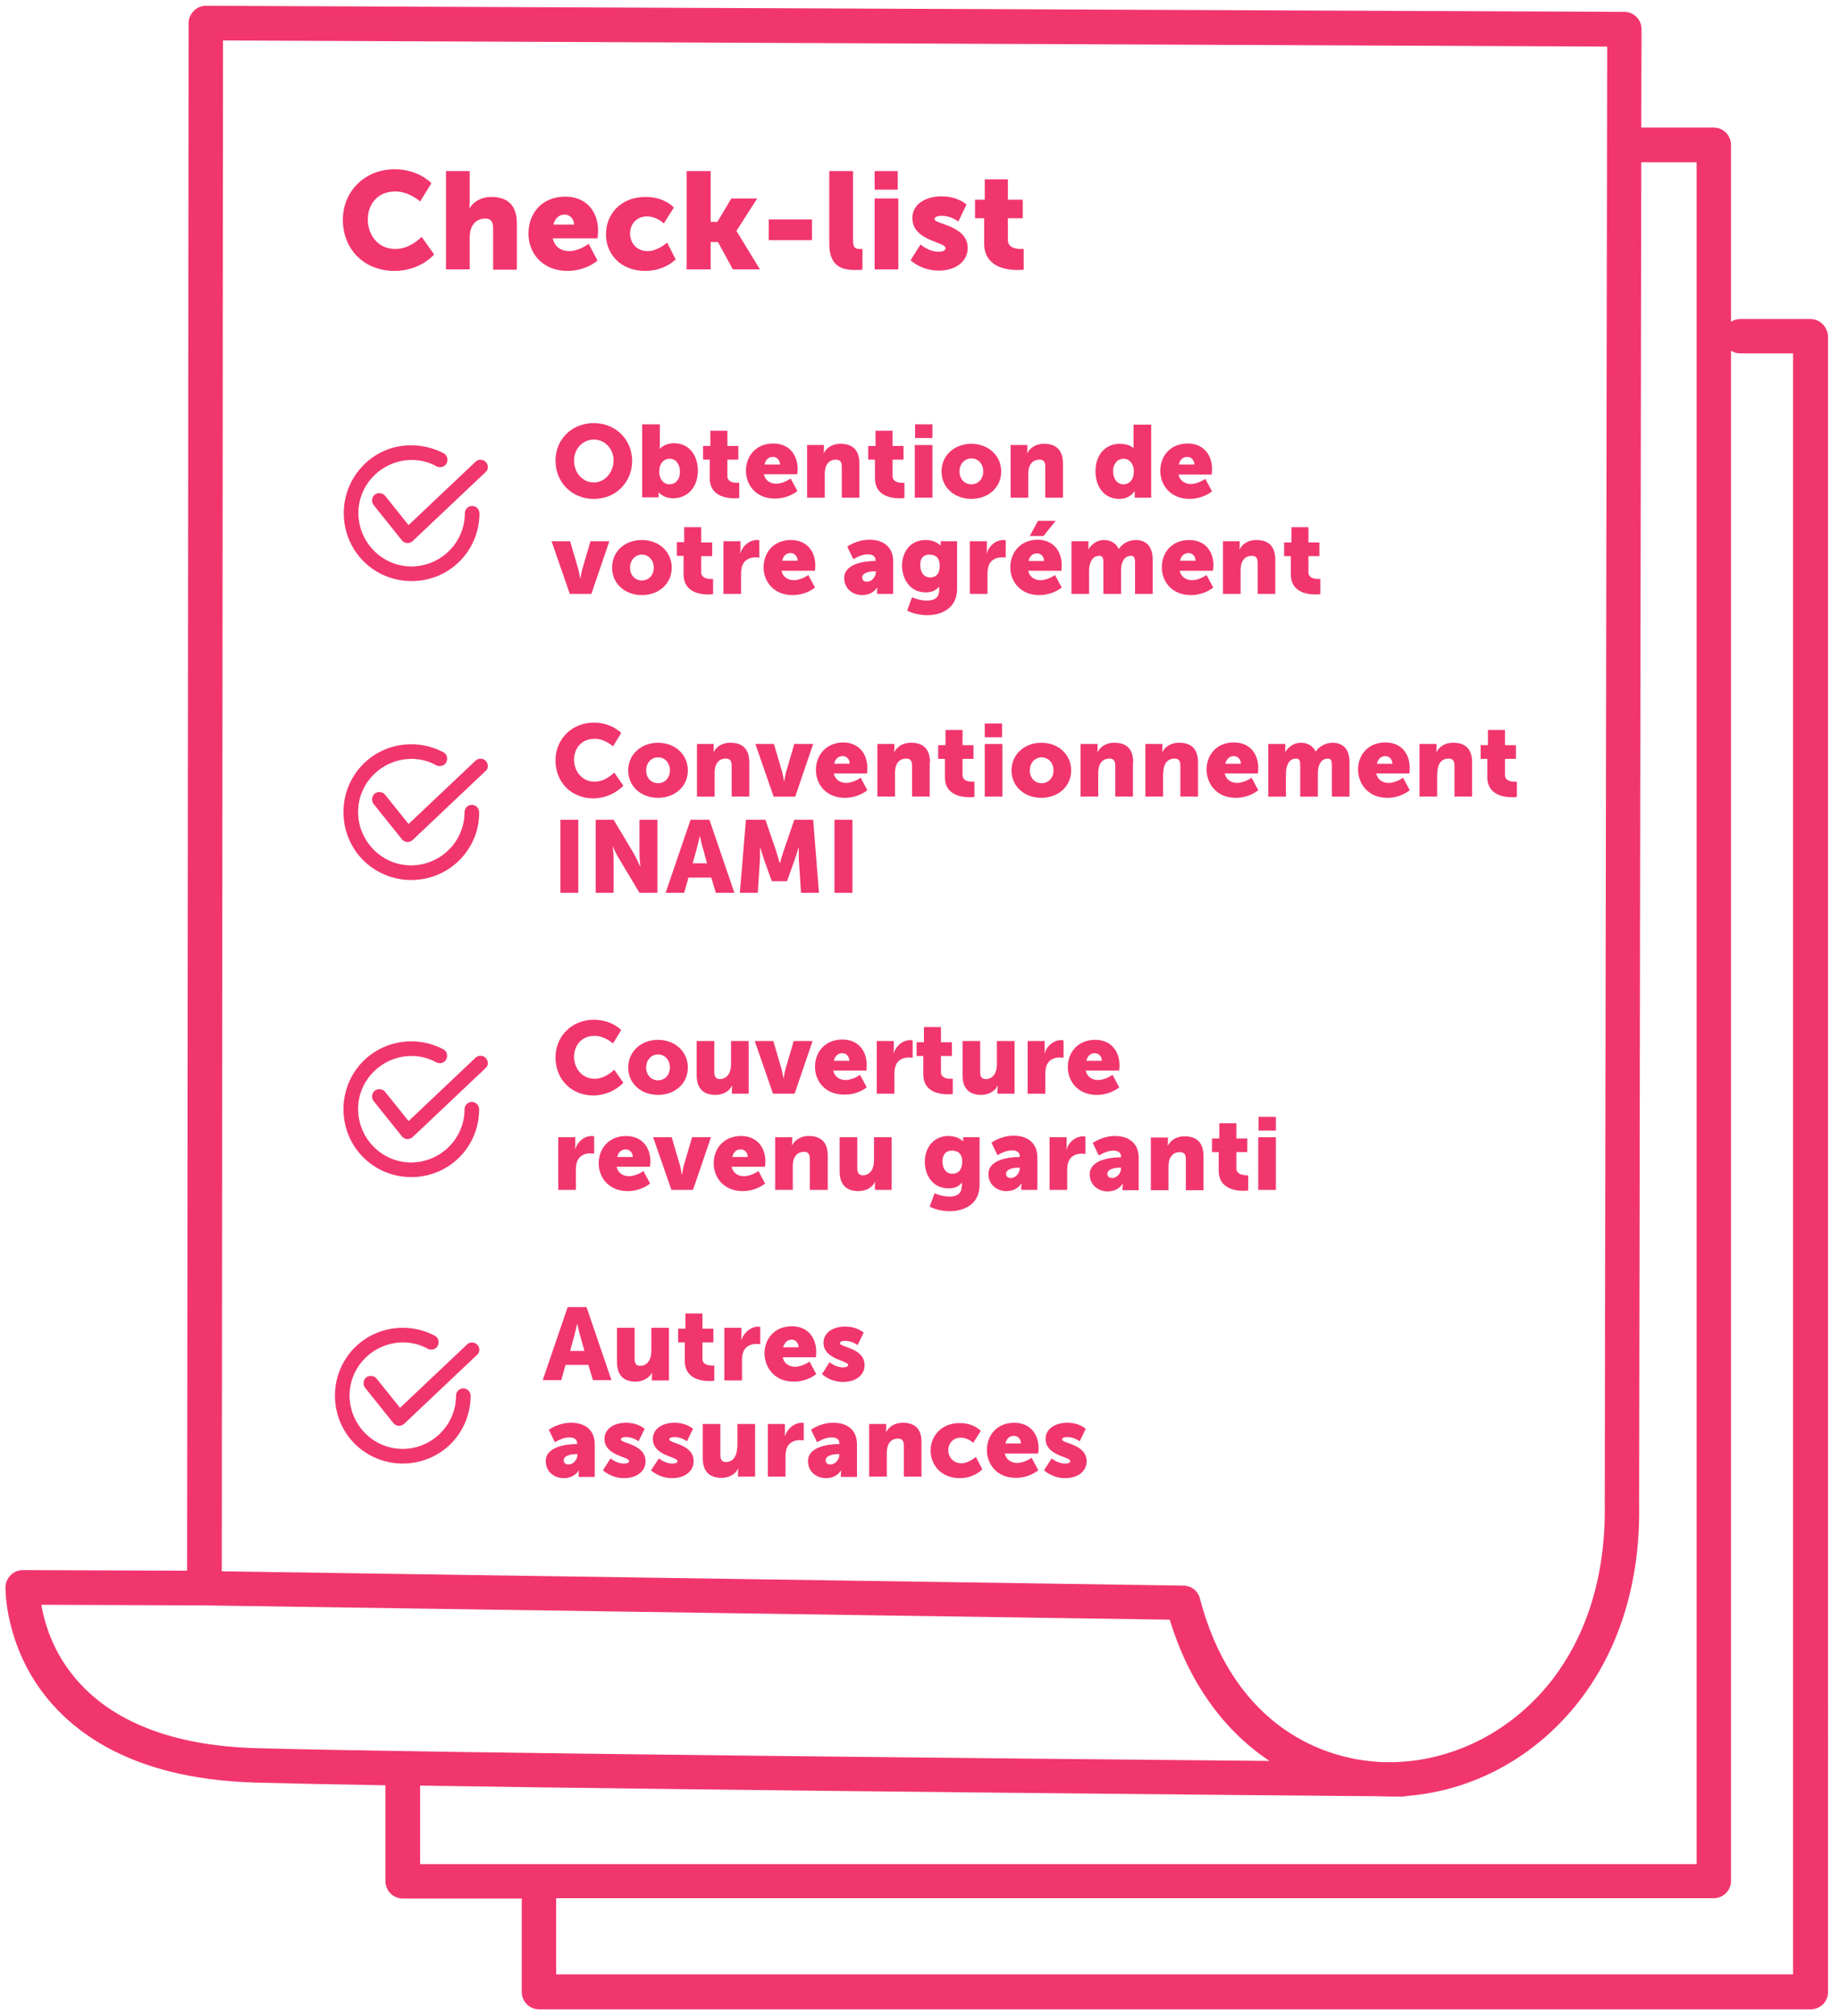 <?xml version="1.0" encoding="UTF-8"?> <!-- Generator: Adobe Illustrator 25.2.3, SVG Export Plug-In . SVG Version: 6.00 Build 0) --> <svg xmlns="http://www.w3.org/2000/svg" xmlns:xlink="http://www.w3.org/1999/xlink" version="1.1" x="0px" y="0px" viewBox="0 0 604.5 662.4" style="enable-background:new 0 0 604.5 662.4;" xml:space="preserve"> <style type="text/css"> .st0{display:none;} .st1{display:inline;fill:#EDB9BC;} .st2{fill:#F1366D;} </style> <g id="Calque_1" class="st0"> <image style="display:inline;overflow:visible;" width="1520" height="1522" transform="matrix(0.5 0 0 0.5 1.541 29.806)"> </image> </g> <g id="Calque_2" class="st0"> <rect x="1.5" y="2.1" class="st1" width="756.9" height="820.1"></rect> </g> <g id="Calque_3"> <g> <path class="st2" d="M195.2,139c-7.3,0-12.6,5.4-12.6,12.3c0,7.1,5.3,12.6,12.6,12.6s12.6-5.5,12.6-12.6 C207.7,144.4,202.4,139,195.2,139z M195.2,158.5c-3.6,0-6.5-3.1-6.5-7.2c0-3.9,2.9-6.9,6.5-6.9s6.5,3,6.5,6.9 C201.6,155.4,198.7,158.5,195.2,158.5z"></path> <path class="st2" d="M216.9,139.4h-5.8v24h5.4v-0.6c0-0.5,0-1,0-1h0.1c0,0,1.5,1.9,4.7,1.9c4.6,0,8.1-3.6,8.1-9 c0-5.4-3.1-9.1-7.8-9.1c-3.1,0-4.7,1.8-4.7,1.8h-0.1c0,0,0.1-0.6,0.1-1.5V139.4z M220.1,150.7c2,0,3.4,1.7,3.4,4.3 c0,2.7-1.6,4.1-3.4,4.1c-2.3,0-3.4-2.1-3.4-4.1C216.7,152,218.4,150.7,220.1,150.7z"></path> <path class="st2" d="M233.5,141.5v5h-2.4v4.5h2.2v6.1c0,5.8,5.3,6.6,8.1,6.6c0.9,0,1.6-0.1,1.6-0.1v-5c0,0-0.3,0-0.8,0 c-1.1,0-3.1-0.3-3.1-2.2V151h3.6v-4.5h-3.6v-5H233.5z"></path> <path class="st2" d="M262.2,154.1c0-4.8-2.9-8.4-8-8.4c-5.6,0-9,4-9,9c0,4.6,3.3,9.1,9.5,9.1c4.6,0,7.4-2.5,7.4-2.5l-2.2-4.1 c0,0-2.3,1.7-4.8,1.7c-1.8,0-3.6-1-4-3.1h10.9C262.1,156,262.2,154.7,262.2,154.1z M251.3,152.6c0.3-1.3,1.1-2.5,2.8-2.5 c1.4,0,2.3,1.2,2.3,2.5H251.3z"></path> <path class="st2" d="M270.9,146.2h-5.6v17.3h5.8v-7.7c0-0.8,0.1-1.6,0.3-2.3c0.5-1.5,1.6-2.5,3.4-2.5c1.3,0,1.9,0.7,1.9,2.3v10.2 h5.8v-11.2c0-4.9-2.7-6.5-6.2-6.5c-3.1,0-4.7,1.6-5.5,3h-0.1c0,0,0.1-0.5,0.1-1.1V146.2z"></path> <path class="st2" d="M287.6,157.1c0,5.8,5.3,6.6,8.1,6.6c0.9,0,1.6-0.1,1.6-0.1v-5c0,0-0.3,0-0.8,0c-1.1,0-3.1-0.3-3.1-2.2V151 h3.6v-4.5h-3.6v-5h-5.6v5h-2.4v4.5h2.2V157.1z"></path> <rect x="300.7" y="146.2" class="st2" width="5.8" height="17.3"></rect> <rect x="300.8" y="139.4" class="st2" width="5.7" height="4.5"></rect> <path class="st2" d="M309.5,154.9c0,5.4,4.4,9,9.8,9c5.4,0,9.8-3.6,9.8-9c0-5.4-4.4-9.1-9.8-9.1 C313.9,145.8,309.5,149.4,309.5,154.9z M319.3,150.6c2.1,0,3.9,1.6,3.9,4.3c0,2.6-1.8,4.2-3.9,4.2c-2.1,0-3.9-1.6-3.9-4.2 C315.4,152.3,317.2,150.6,319.3,150.6z"></path> <path class="st2" d="M337.8,146.2h-5.6v17.3h5.8v-7.7c0-0.8,0.1-1.6,0.3-2.3c0.5-1.5,1.6-2.5,3.4-2.5c1.3,0,1.9,0.7,1.9,2.3v10.2 h5.8v-11.2c0-4.9-2.7-6.5-6.2-6.5c-3.1,0-4.7,1.6-5.5,3h-0.1c0,0,0.1-0.5,0.1-1.1V146.2z"></path> <path class="st2" d="M367.9,163.9c3.6,0,5-2.5,5-2.5h0.1c0,0,0,0.4,0,1v1.1h5.4v-24h-5.8v6.9c0,0.4,0,0.8,0,0.8h-0.1 c0,0-1-1.4-4.5-1.4c-4.6,0-7.9,3.6-7.9,9C360.1,160.2,363.2,163.9,367.9,163.9z M369.3,150.7c2.3,0,3.4,2.1,3.4,4.1 c0,3-1.6,4.3-3.4,4.3c-2,0-3.4-1.7-3.4-4.3C365.9,152.2,367.5,150.7,369.3,150.7z"></path> <path class="st2" d="M391,163.9c4.6,0,7.4-2.5,7.4-2.5l-2.2-4.1c0,0-2.3,1.7-4.8,1.7c-1.8,0-3.6-1-4-3.1h10.9c0,0,0.1-1.2,0.1-1.8 c0-4.8-2.9-8.4-8-8.4c-5.6,0-9,4-9,9C381.4,159.4,384.8,163.9,391,163.9z M390.3,150.1c1.4,0,2.3,1.2,2.3,2.5h-5.1 C387.8,151.3,388.6,150.1,390.3,150.1z"></path> <path class="st2" d="M187.3,195.1h7.1l5.9-17.3h-6.2l-2.7,9.2c-0.3,1.1-0.6,3-0.6,3h-0.1c0,0-0.3-1.9-0.6-3l-2.7-9.2h-6.1 L187.3,195.1z"></path> <path class="st2" d="M201.2,186.5c0,5.4,4.4,9,9.8,9c5.4,0,9.8-3.6,9.8-9c0-5.4-4.4-9.1-9.8-9.1 C205.5,177.4,201.2,181,201.2,186.5z M214.9,186.5c0,2.6-1.8,4.2-3.9,4.2s-3.9-1.6-3.9-4.2c0-2.6,1.8-4.3,3.9-4.3 S214.9,183.9,214.9,186.5z"></path> <path class="st2" d="M224.9,173.1v5h-2.4v4.5h2.2v6.1c0,5.8,5.3,6.6,8.1,6.6c0.9,0,1.6-0.1,1.6-0.1v-5c0,0-0.3,0-0.8,0 c-1.1,0-3.1-0.3-3.1-2.2v-5.3h3.6v-4.5h-3.6v-5H224.9z"></path> <path class="st2" d="M243.4,177.8h-5.6v17.3h5.8v-6.6c0-0.9,0.1-1.7,0.3-2.4c0.8-2.6,3.1-3,4.5-3c0.7,0,1.2,0.1,1.2,0.1v-5.7 c0,0-0.3-0.1-0.7-0.1c-2.6,0-4.8,1.9-5.5,4.3h-0.1c0,0,0.1-0.5,0.1-1.1V177.8z"></path> <path class="st2" d="M268,185.8c0-4.8-2.9-8.4-8-8.4c-5.6,0-9,4-9,9c0,4.6,3.3,9.1,9.5,9.1c4.6,0,7.4-2.5,7.4-2.5l-2.2-4.1 c0,0-2.3,1.7-4.8,1.7c-1.8,0-3.6-1-4-3.1h10.9C267.9,187.6,268,186.3,268,185.8z M257.1,184.2c0.3-1.3,1.1-2.5,2.8-2.5 c1.4,0,2.3,1.2,2.3,2.5H257.1z"></path> <path class="st2" d="M287.6,184.3c-2.7,0-10.1,0.6-10.1,5.6c0,3.4,2.7,5.6,5.9,5.6c3.6,0,4.9-2.5,4.9-2.5h0.1c0,0-0.1,0.5-0.1,1.1 v1h5.3v-10.7c0-4.4-2.9-7.1-7.8-7.1c-4.3,0-7.3,2.3-7.3,2.3l2,4.1c0,0,2.5-1.6,4.7-1.6c1.4,0,2.6,0.5,2.6,1.9v0.3H287.6z M287.9,187.6v0.4c0,1.4-1.3,3.1-2.9,3.1c-1.1,0-1.6-0.6-1.6-1.4c0-1.4,2.1-2,4-2H287.9z"></path> <path class="st2" d="M304.3,194.6c2,0,3.3-0.6,4.3-1.8h0.1c0,0,0,0.4,0,0.6v0.6c0,2.6-1.9,3.3-4,3.3c-2.7,0-4.9-1.1-4.9-1.1 l-1.6,4.4c1.7,0.9,4.2,1.5,6.6,1.5c4.7,0,9.8-2.3,9.8-8.6v-15.7h-5.4v0.9c0,0.2,0,0.4,0,0.4H309c0,0-1.5-1.7-4.7-1.7 c-5.2,0-7.8,4.1-7.8,8.5C296.6,190.3,299.1,194.6,304.3,194.6z M305.5,182.2c1.7,0,3.4,0.7,3.4,3.7c0,3-1.6,3.8-3.1,3.8 c-2.3,0-3.3-1.9-3.3-4.1C302.4,183.7,303.4,182.2,305.5,182.2z"></path> <path class="st2" d="M324.4,177.8h-5.6v17.3h5.8v-6.6c0-0.9,0.1-1.7,0.3-2.4c0.8-2.6,3.1-3,4.5-3c0.7,0,1.2,0.1,1.2,0.1v-5.7 c0,0-0.3-0.1-0.7-0.1c-2.6,0-4.8,1.9-5.5,4.3h-0.1c0,0,0.1-0.5,0.1-1.1V177.8z"></path> <path class="st2" d="M332.1,186.4c0,4.6,3.3,9.1,9.5,9.1c4.6,0,7.4-2.5,7.4-2.5l-2.2-4.1c0,0-2.3,1.7-4.8,1.7c-1.8,0-3.6-1-4-3.1 h10.9c0,0,0.1-1.2,0.1-1.8c0-4.8-2.9-8.4-8-8.4C335.5,177.4,332.1,181.4,332.1,186.4z M340.9,181.8c1.4,0,2.3,1.2,2.3,2.5h-5.1 C338.4,183,339.2,181.8,340.9,181.8z"></path> <polygon class="st2" points="347,171.1 341.2,171.1 338.5,176.1 343,176.1 "></polygon> <path class="st2" d="M358,187.9c0-0.7,0-1.5,0.2-2.2c0.4-1.8,1.3-3.1,3.2-3.1c1.1,0,1.3,0.9,1.3,2.2v10.3h5.8v-7.2 c0-0.7,0-1.4,0.1-2c0.4-1.9,1.3-3.3,3.2-3.3c1.1,0,1.3,0.9,1.3,2.2v10.3h5.8v-11.2c0-4.8-2.5-6.5-5.6-6.5c-2.6,0-4.6,1.5-5.5,2.9 h-0.1c-0.9-1.9-2.7-2.9-4.8-2.9c-2.7,0-4.3,1.8-5.1,3h-0.1c0,0,0.1-0.5,0.1-1.1v-1.5h-5.6v17.3h5.8V187.9z"></path> <path class="st2" d="M398.9,185.8c0-4.8-2.9-8.4-8-8.4c-5.6,0-9,4-9,9c0,4.6,3.3,9.1,9.5,9.1c4.6,0,7.4-2.5,7.4-2.5l-2.2-4.1 c0,0-2.3,1.7-4.8,1.7c-1.8,0-3.6-1-4-3.1h10.9C398.7,187.6,398.9,186.3,398.9,185.8z M387.9,184.2c0.3-1.3,1.1-2.5,2.8-2.5 c1.4,0,2.3,1.2,2.3,2.5H387.9z"></path> <path class="st2" d="M407.8,187.4c0-0.8,0.1-1.6,0.3-2.3c0.5-1.5,1.6-2.5,3.4-2.5c1.3,0,1.9,0.7,1.9,2.3v10.2h5.8v-11.2 c0-4.9-2.7-6.5-6.2-6.5c-3.1,0-4.7,1.6-5.5,3h-0.1c0,0,0.1-0.5,0.1-1.1v-1.5H402v17.3h5.8V187.4z"></path> <path class="st2" d="M424.3,188.7c0,5.8,5.3,6.6,8.1,6.6c0.9,0,1.6-0.1,1.6-0.1v-5c0,0-0.3,0-0.8,0c-1.1,0-3.1-0.3-3.1-2.2v-5.3 h3.6v-4.5h-3.6v-5h-5.6v5h-2.4v4.5h2.2V188.7z"></path> <path class="st2" d="M129.7,89c8.5,0,13-5.4,13-5.4l-4.1-5.8c0,0-3.7,4-8.6,4c-6,0-9.1-4.9-9.1-9.7c0-4.7,2.9-9.2,9.1-9.2 c4.5,0,8.1,3.3,8.1,3.3l3.7-6c0,0-4.1-4.6-12.1-4.6c-9.7,0-17,7.2-17,16.6C112.7,81.8,119.6,89,129.7,89z"></path> <path class="st2" d="M161.5,64.7c-3.1,0-5.8,1.4-7.1,3.7h-0.1c0,0,0.1-0.8,0.1-2V56.2h-7.8v32.3h7.8V78.2c0-1.1,0.1-2.1,0.4-3 c0.7-2,2.3-3.4,4.7-3.4c1.7,0,2.6,0.9,2.6,3.1v13.7h7.8V73.4C169.9,66.8,166.2,64.7,161.5,64.7z"></path> <path class="st2" d="M196.4,85.6l-2.9-5.5c0,0-3.1,2.4-6.4,2.4c-2.5,0-4.8-1.3-5.4-4.2h14.7c0,0,0.2-1.7,0.2-2.4 c0-6.5-3.9-11.3-10.8-11.3c-7.5,0-12.1,5.3-12.1,12.2c0,6.2,4.5,12.2,12.8,12.2C192.7,89,196.4,85.6,196.4,85.6z M185.6,70.5 c1.9,0,3.1,1.6,3.1,3.3h-6.8C182.3,72.2,183.4,70.5,185.6,70.5z"></path> <path class="st2" d="M212.1,89c6.5,0,10-3.8,10-3.8l-2.8-5.5c0,0-3.1,2.8-6.4,2.8c-3.9,0-5.8-3-5.8-5.8c0-2.8,1.9-5.6,5.6-5.6 c3.2,0,5.5,2.3,5.5,2.3l3.3-5.2c0,0-2.9-3.5-9.3-3.5c-8.4,0-13,5.9-13,12.2C199.1,83.2,203.8,89,212.1,89z"></path> <polygon class="st2" points="233.6,79.5 236,79.5 240.9,88.5 249.8,88.5 242.1,75.9 242.1,75.8 248.9,65.2 240.4,65.2 235.8,72.9 233.6,72.9 233.6,56.2 225.7,56.2 225.7,88.5 233.6,88.5 "></polygon> <rect x="252.7" y="72.1" class="st2" width="14.2" height="6.8"></rect> <path class="st2" d="M281.1,88.7c1.3,0,2.4-0.1,2.4-0.1v-6.8c0,0-0.5,0-0.9,0c-1.8,0-2.2-0.8-2.2-3V56.2h-7.8v23.7 C272.5,87.7,277,88.7,281.1,88.7z"></path> <rect x="287.5" y="56.2" class="st2" width="7.6" height="6.1"></rect> <rect x="287.5" y="65.2" class="st2" width="7.8" height="23.3"></rect> <path class="st2" d="M308.5,82.7c-3.3,0-5.9-2.4-5.9-2.4l-3.3,5.2c0,0,3.5,3.4,9.3,3.4c6,0,9.5-3.4,9.5-7.4 c0-7.5-10.9-7.8-10.9-9.5c0-0.8,1.1-1.1,2.3-1.1c3.3,0,5.5,1.9,5.5,1.9l2.7-5.6c0,0-2.8-2.7-8.2-2.7c-5.4,0-9.6,2.7-9.6,7.1 c0,7.6,10.9,7.8,10.9,9.9C310.8,82.4,309.7,82.7,308.5,82.7z"></path> <path class="st2" d="M323.5,79.9c0,7.8,7.2,8.8,10.9,8.8c1.3,0,2.1-0.1,2.1-0.1v-6.8c0,0-0.4,0-1,0c-1.5,0-4.2-0.4-4.2-3v-7.1h4.9 v-6.1h-4.9v-6.7h-7.6v6.7h-3.2v6.1h3V79.9z"></path> <path class="st2" d="M119.5,152.8c-4.2,4.2-6.5,9.9-6.5,15.8c0,5.9,2.3,11.6,6.5,15.8c4.2,4.2,9.9,6.5,15.8,6.5 c5.9,0,11.6-2.3,15.8-6.5c4.2-4.2,6.5-9.9,6.5-15.8c0-1.3-1.1-2.4-2.4-2.4s-2.4,1.1-2.4,2.4c0,9.6-7.8,17.4-17.5,17.5 c-9.6,0-17.4-7.8-17.5-17.5c0-9.6,7.8-17.4,17.5-17.5c2.9,0,5.7,0.7,8.2,2.1c1.2,0.6,2.7,0.2,3.3-1c0.6-1.2,0.2-2.7-1-3.3 c-3.2-1.7-6.9-2.6-10.5-2.6C129.3,146.2,123.6,148.6,119.5,152.8z"></path> <path class="st2" d="M159.7,151.8c-0.9-1-2.5-1-3.4-0.1l-22,20.8l-7.7-9.6c-0.8-1-2.4-1.2-3.4-0.4c-1,0.8-1.2,2.4-0.4,3.4 l9.3,11.6c0.4,0.5,1.1,0.9,1.7,0.9c0.1,0,0.1,0,0.2,0c0.6,0,1.2-0.2,1.7-0.7l23.9-22.6c0,0,0,0,0,0 C160.6,154.3,160.6,152.7,159.7,151.8C159.7,151.8,159.7,151.8,159.7,151.8z"></path> <path class="st2" d="M204.9,258.1l-3-4.3c0,0-2.8,3-6.4,3c-4.4,0-6.8-3.7-6.8-7.2c0-3.5,2.2-6.9,6.8-6.9c3.3,0,6,2.5,6,2.5 l2.7-4.4c0,0-3.1-3.4-9-3.4c-7.2,0-12.6,5.4-12.6,12.4c0,7.1,5.1,12.5,12.6,12.5C201.5,262.1,204.9,258.1,204.9,258.1z"></path> <path class="st2" d="M226.1,253.1c0-5.4-4.4-9.1-9.8-9.1c-5.4,0-9.8,3.7-9.8,9.1c0,5.4,4.4,9,9.8,9 C221.7,262.1,226.1,258.5,226.1,253.1z M212.4,253.1c0-2.6,1.8-4.3,3.9-4.3s3.9,1.6,3.9,4.3c0,2.6-1.8,4.2-3.9,4.2 S212.4,255.7,212.4,253.1z"></path> <path class="st2" d="M234.7,244.4h-5.6v17.3h5.8V254c0-0.8,0.1-1.6,0.3-2.3c0.5-1.5,1.6-2.5,3.4-2.5c1.3,0,1.9,0.7,1.9,2.3v10.2 h5.8v-11.2c0-4.9-2.7-6.5-6.2-6.5c-3.1,0-4.7,1.6-5.5,3h-0.1c0,0,0.1-0.5,0.1-1.1V244.4z"></path> <path class="st2" d="M261.4,261.7l5.9-17.3h-6.2l-2.7,9.2c-0.3,1.1-0.6,3-0.6,3h-0.1c0,0-0.3-1.9-0.6-3l-2.7-9.2h-6.1l6,17.3 H261.4z"></path> <path class="st2" d="M268.2,253c0,4.6,3.3,9.1,9.5,9.1c4.6,0,7.4-2.5,7.4-2.5l-2.2-4.1c0,0-2.3,1.7-4.8,1.7c-1.8,0-3.6-1-4-3.1 h10.9c0,0,0.1-1.2,0.1-1.8c0-4.8-2.9-8.4-8-8.4C271.6,244,268.2,248,268.2,253z M279.3,250.9h-5.1c0.3-1.3,1.1-2.5,2.8-2.5 C278.4,248.4,279.3,249.5,279.3,250.9z"></path> <path class="st2" d="M305.7,250.5c0-4.9-2.7-6.5-6.2-6.5c-3.1,0-4.7,1.6-5.5,3h-0.1c0,0,0.1-0.5,0.1-1.1v-1.5h-5.6v17.3h5.8V254 c0-0.8,0.1-1.6,0.3-2.3c0.5-1.5,1.6-2.5,3.4-2.5c1.3,0,1.9,0.7,1.9,2.3v10.2h5.8V250.5z"></path> <path class="st2" d="M318.7,261.9c0.9,0,1.6-0.1,1.6-0.1v-5c0,0-0.3,0-0.8,0c-1.1,0-3.1-0.3-3.1-2.2v-5.3h3.6v-4.5h-3.6v-5h-5.6v5 h-2.4v4.5h2.2v6.1C310.6,261.1,315.9,261.9,318.7,261.9z"></path> <rect x="323.7" y="244.4" class="st2" width="5.8" height="17.3"></rect> <rect x="323.7" y="237.7" class="st2" width="5.7" height="4.5"></rect> <path class="st2" d="M332.5,253.1c0,5.4,4.4,9,9.8,9s9.8-3.6,9.8-9c0-5.4-4.4-9.1-9.8-9.1C336.9,244,332.5,247.7,332.5,253.1z M346.3,253.1c0,2.6-1.8,4.2-3.9,4.2c-2.1,0-3.9-1.6-3.9-4.2c0-2.6,1.8-4.3,3.9-4.3C344.5,248.8,346.3,250.5,346.3,253.1z"></path> <path class="st2" d="M372.5,250.5c0-4.9-2.7-6.5-6.2-6.5c-3.1,0-4.7,1.6-5.5,3h-0.1c0,0,0.1-0.5,0.1-1.1v-1.5h-5.6v17.3h5.8V254 c0-0.8,0.1-1.6,0.3-2.3c0.5-1.5,1.6-2.5,3.4-2.5c1.3,0,1.9,0.7,1.9,2.3v10.2h5.8V250.5z"></path> <path class="st2" d="M382.4,254c0-0.8,0.1-1.6,0.3-2.3c0.5-1.5,1.6-2.5,3.4-2.5c1.3,0,1.9,0.7,1.9,2.3v10.2h5.8v-11.2 c0-4.9-2.7-6.5-6.2-6.5c-3.1,0-4.7,1.6-5.5,3h-0.1c0,0,0.1-0.5,0.1-1.1v-1.5h-5.6v17.3h5.8V254z"></path> <path class="st2" d="M406.2,262.1c4.6,0,7.4-2.5,7.4-2.5l-2.2-4.1c0,0-2.3,1.7-4.8,1.7c-1.8,0-3.6-1-4-3.1h10.9 c0,0,0.1-1.2,0.1-1.8c0-4.8-2.9-8.4-8-8.4c-5.6,0-9,4-9,9C396.7,257.6,400,262.1,406.2,262.1z M405.6,248.4c1.4,0,2.3,1.2,2.3,2.5 h-5.1C403.1,249.6,403.9,248.4,405.6,248.4z"></path> <path class="st2" d="M432.5,246.9L432.5,246.9c-1-1.9-2.7-2.9-4.9-2.9c-2.7,0-4.3,1.8-5.1,3h-0.1c0,0,0.1-0.5,0.1-1.1v-1.5h-5.6 v17.3h5.8v-7.2c0-0.7,0-1.5,0.2-2.2c0.4-1.8,1.3-3.1,3.2-3.1c1.1,0,1.3,0.9,1.3,2.2v10.3h5.8v-7.2c0-0.7,0-1.4,0.1-2 c0.4-1.9,1.3-3.3,3.2-3.3c1.1,0,1.3,0.9,1.3,2.2v10.3h5.8v-11.2c0-4.8-2.5-6.5-5.6-6.5C435.5,244,433.4,245.5,432.5,246.9z"></path> <path class="st2" d="M456,262.1c4.6,0,7.4-2.5,7.4-2.5l-2.2-4.1c0,0-2.3,1.7-4.8,1.7c-1.8,0-3.6-1-4-3.1h10.9c0,0,0.1-1.2,0.1-1.8 c0-4.8-2.9-8.4-8-8.4c-5.6,0-9,4-9,9C446.5,257.6,449.8,262.1,456,262.1z M455.4,248.4c1.4,0,2.3,1.2,2.3,2.5h-5.1 C452.9,249.6,453.7,248.4,455.4,248.4z"></path> <path class="st2" d="M472.5,254c0-0.8,0.1-1.6,0.3-2.3c0.5-1.5,1.6-2.5,3.4-2.5c1.3,0,1.9,0.7,1.9,2.3v10.2h5.8v-11.2 c0-4.9-2.7-6.5-6.2-6.5c-3.1,0-4.7,1.6-5.5,3h-0.1c0,0,0.1-0.5,0.1-1.1v-1.5h-5.6v17.3h5.8V254z"></path> <path class="st2" d="M488.9,255.3c0,5.8,5.3,6.6,8.1,6.6c0.9,0,1.6-0.1,1.6-0.1v-5c0,0-0.3,0-0.8,0c-1.1,0-3.1-0.3-3.1-2.2v-5.3 h3.6v-4.5h-3.6v-5h-5.6v5h-2.4v4.5h2.2V255.3z"></path> <rect x="184.2" y="269.3" class="st2" width="5.9" height="24"></rect> <path class="st2" d="M203.5,282.1l6.7,11.2h5.9v-24h-5.9v11.2c0,1.5,0.3,4.1,0.3,4.1h-0.1c0,0-1.1-2.5-2-4.1l-6.7-11.2h-5.9v24 h5.9v-11.2c0-1.5-0.3-4.1-0.3-4.1h0.1C201.4,278,202.5,280.6,203.5,282.1z"></path> <path class="st2" d="M226.3,288.3h7.5l1.5,5h6.1l-8.2-24h-6.2l-8.2,24h6.1L226.3,288.3z M229,278.9c0.4-1.5,1-4.1,1-4.1h0.1 c0,0,0.5,2.6,1,4.1l1.3,4.7h-4.7L229,278.9z"></path> <path class="st2" d="M261.1,269.3l-3.5,10.2c-0.5,1.5-1.2,4-1.2,4h-0.1c0,0-0.7-2.4-1.2-4l-3.5-10.2h-6.4l-2,24h5.9l0.7-10.8 c0.1-1.8,0-4,0-4h0.1c0,0,0.8,2.5,1.3,4l2.5,7h5l2.5-7c0.5-1.5,1.3-4,1.3-4h0.1c0,0-0.1,2.2,0,4l0.7,10.8h5.9l-1.9-24H261.1z"></path> <rect x="274.3" y="269.3" class="st2" width="5.9" height="24"></rect> <path class="st2" d="M157.5,266.8c0-1.3-1.1-2.4-2.4-2.4s-2.4,1.1-2.4,2.4c0,9.6-7.8,17.4-17.5,17.5c-9.6,0-17.4-7.8-17.5-17.5 c0-9.6,7.8-17.4,17.5-17.5c2.9,0,5.7,0.7,8.2,2.1c1.2,0.6,2.7,0.2,3.3-1c0.6-1.2,0.2-2.7-1-3.3c-3.2-1.7-6.9-2.6-10.5-2.6 c-5.9,0-11.6,2.3-15.8,6.5c-4.2,4.2-6.5,9.9-6.5,15.8c0,5.9,2.3,11.6,6.5,15.8c4.2,4.2,9.9,6.5,15.8,6.5c5.9,0,11.6-2.3,15.8-6.5 C155.2,278.4,157.6,272.7,157.5,266.8z"></path> <path class="st2" d="M159.7,250c-0.9-1-2.5-1-3.4-0.1l-22,20.8l-7.7-9.6c-0.8-1-2.4-1.2-3.4-0.4c-1,0.8-1.2,2.4-0.4,3.4l9.3,11.6 c0.4,0.5,1.1,0.9,1.7,0.9c0.1,0,0.1,0,0.2,0c0.6,0,1.2-0.2,1.7-0.7l23.9-22.6c0,0,0,0,0,0C160.6,252.5,160.6,251,159.7,250 C159.7,250,159.7,250,159.7,250z"></path> <path class="st2" d="M204.9,355.7l-3-4.3c0,0-2.8,3-6.4,3c-4.4,0-6.8-3.7-6.8-7.2c0-3.5,2.2-6.9,6.8-6.9c3.3,0,6,2.5,6,2.5 l2.7-4.4c0,0-3.1-3.4-9-3.4c-7.2,0-12.6,5.4-12.6,12.4c0,7.1,5.1,12.5,12.6,12.5C201.5,359.7,204.9,355.7,204.9,355.7z"></path> <path class="st2" d="M226.1,350.7c0-5.4-4.4-9.1-9.8-9.1c-5.4,0-9.8,3.7-9.8,9.1c0,5.4,4.4,9,9.8,9 C221.7,359.7,226.1,356.1,226.1,350.7z M212.4,350.7c0-2.6,1.8-4.3,3.9-4.3s3.9,1.6,3.9,4.3c0,2.6-1.8,4.2-3.9,4.2 S212.4,353.3,212.4,350.7z"></path> <path class="st2" d="M240.5,359.3h5.6V342h-5.8v7.7c0,2.6-1.2,4.8-3.7,4.8c-1.2,0-1.8-0.7-1.8-2.3V342h-5.8v11.2 c0,4.9,2.7,6.5,6.2,6.5c2.3,0,4.5-1.1,5.4-3h0.1c0,0-0.1,0.5-0.1,1.1V359.3z"></path> <path class="st2" d="M261.2,359.3l5.9-17.3h-6.2l-2.7,9.2c-0.3,1.1-0.6,3-0.6,3h-0.1c0,0-0.3-1.9-0.6-3l-2.7-9.2h-6.1l6,17.3 H261.2z"></path> <path class="st2" d="M284.9,357.2l-2.2-4.1c0,0-2.3,1.7-4.8,1.7c-1.8,0-3.6-1-4-3.1h10.9c0,0,0.1-1.2,0.1-1.8c0-4.8-2.9-8.4-8-8.4 c-5.6,0-9,4-9,9c0,4.6,3.3,9.1,9.5,9.1C282.1,359.7,284.9,357.2,284.9,357.2z M276.9,346c1.4,0,2.3,1.2,2.3,2.5h-5.1 C274.4,347.2,275.2,346,276.9,346z"></path> <path class="st2" d="M294,352.8c0-0.9,0.1-1.7,0.3-2.4c0.8-2.6,3.1-3,4.5-3c0.7,0,1.2,0.1,1.2,0.1v-5.7c0,0-0.3-0.1-0.7-0.1 c-2.6,0-4.8,1.9-5.5,4.3h-0.1c0,0,0.1-0.5,0.1-1.1V342h-5.6v17.3h5.8V352.8z"></path> <path class="st2" d="M311.6,359.5c0.9,0,1.6-0.1,1.6-0.1v-5c0,0-0.3,0-0.8,0c-1.1,0-3.1-0.3-3.1-2.2v-5.3h3.6v-4.5h-3.6v-5h-5.6v5 h-2.4v4.5h2.2v6.1C303.5,358.8,308.9,359.5,311.6,359.5z"></path> <path class="st2" d="M322.5,359.7c2.3,0,4.5-1.1,5.4-3h0.1c0,0-0.1,0.5-0.1,1.1v1.5h5.6V342h-5.8v7.7c0,2.6-1.2,4.8-3.7,4.8 c-1.2,0-1.8-0.7-1.8-2.3V342h-5.8v11.2C316.4,358.1,319.1,359.7,322.5,359.7z"></path> <path class="st2" d="M343.6,352.8c0-0.9,0.1-1.7,0.3-2.4c0.8-2.6,3.1-3,4.5-3c0.7,0,1.2,0.1,1.2,0.1v-5.7c0,0-0.3-0.1-0.7-0.1 c-2.6,0-4.8,1.9-5.5,4.3h-0.1c0,0,0.1-0.5,0.1-1.1V342h-5.6v17.3h5.8V352.8z"></path> <path class="st2" d="M368,350c0-4.8-2.9-8.4-8-8.4c-5.6,0-9,4-9,9c0,4.6,3.3,9.1,9.5,9.1c4.6,0,7.4-2.5,7.4-2.5l-2.2-4.1 c0,0-2.3,1.7-4.8,1.7c-1.8,0-3.6-1-4-3.1h10.9C367.9,351.8,368,350.6,368,350z M357.1,348.5c0.3-1.3,1.1-2.5,2.8-2.5 c1.4,0,2.3,1.2,2.3,2.5H357.1z"></path> <path class="st2" d="M189.1,373.6h-5.6v17.3h5.8v-6.6c0-0.9,0.1-1.7,0.3-2.4c0.8-2.6,3.1-3,4.5-3c0.7,0,1.2,0.1,1.2,0.1v-5.7 c0,0-0.3-0.1-0.7-0.1c-2.6,0-4.8,1.9-5.5,4.3h-0.1c0,0,0.1-0.5,0.1-1.1V373.6z"></path> <path class="st2" d="M213.8,381.6c0-4.8-2.9-8.4-8-8.4c-5.6,0-9,4-9,9c0,4.6,3.3,9.1,9.5,9.1c4.6,0,7.4-2.5,7.4-2.5l-2.2-4.1 c0,0-2.3,1.7-4.8,1.7c-1.8,0-3.6-1-4-3.1h10.9C213.6,383.4,213.8,382.2,213.8,381.6z M202.9,380.1c0.3-1.3,1.1-2.5,2.8-2.5 c1.4,0,2.3,1.2,2.3,2.5H202.9z"></path> <path class="st2" d="M227.8,390.9l5.9-17.3h-6.2l-2.7,9.2c-0.3,1.1-0.6,3-0.6,3h-0.1c0,0-0.3-1.9-0.6-3l-2.7-9.2h-6.1l6,17.3 H227.8z"></path> <path class="st2" d="M251.6,381.6c0-4.8-2.9-8.4-8-8.4c-5.6,0-9,4-9,9c0,4.6,3.3,9.1,9.5,9.1c4.6,0,7.4-2.5,7.4-2.5l-2.2-4.1 c0,0-2.3,1.7-4.8,1.7c-1.8,0-3.6-1-4-3.1h10.9C251.5,383.4,251.6,382.2,251.6,381.6z M240.7,380.1c0.3-1.3,1.1-2.5,2.8-2.5 c1.4,0,2.3,1.2,2.3,2.5H240.7z"></path> <path class="st2" d="M272.1,390.9v-11.2c0-4.9-2.7-6.5-6.2-6.5c-3.1,0-4.7,1.6-5.5,3h-0.1c0,0,0.1-0.5,0.1-1.1v-1.5h-5.6v17.3h5.8 v-7.7c0-0.8,0.1-1.6,0.3-2.3c0.5-1.5,1.6-2.5,3.4-2.5c1.3,0,1.9,0.7,1.9,2.3v10.2H272.1z"></path> <path class="st2" d="M287.5,390.9h5.6v-17.3h-5.8v7.7c0,2.6-1.2,4.8-3.7,4.8c-1.2,0-1.8-0.7-1.8-2.3v-10.2h-5.8v11.2 c0,4.9,2.7,6.5,6.2,6.5c2.3,0,4.5-1.1,5.4-3h0.1c0,0-0.1,0.5-0.1,1.1V390.9z"></path> <path class="st2" d="M316.1,389.8c0,2.6-1.9,3.3-4,3.3c-2.7,0-4.9-1.1-4.9-1.1l-1.6,4.4c1.7,0.9,4.2,1.5,6.6,1.5 c4.7,0,9.8-2.3,9.8-8.6v-15.7h-5.4v0.9c0,0.2,0,0.4,0,0.4h-0.1c0,0-1.5-1.7-4.7-1.7c-5.2,0-7.8,4.1-7.8,8.5c0,4.4,2.6,8.7,7.8,8.7 c2,0,3.3-0.6,4.3-1.8h0.1c0,0,0,0.4,0,0.6V389.8z M313.1,385.6c-2.3,0-3.3-1.9-3.3-4.1c0-2,1-3.5,3.1-3.5c1.7,0,3.4,0.7,3.4,3.7 C316.2,384.8,314.6,385.6,313.1,385.6z"></path> <path class="st2" d="M335.7,390.9h5.3v-10.7c0-4.4-2.9-7.1-7.8-7.1c-4.3,0-7.3,2.3-7.3,2.3l2,4.1c0,0,2.5-1.6,4.7-1.6 c1.4,0,2.6,0.5,2.6,1.9v0.3h-0.2c-2.7,0-10.1,0.6-10.1,5.6c0,3.4,2.7,5.6,5.9,5.6c3.6,0,4.9-2.5,4.9-2.5h0.1c0,0-0.1,0.5-0.1,1.1 V390.9z M335.2,383.9c0,1.4-1.3,3.1-2.9,3.1c-1.1,0-1.6-0.6-1.6-1.4c0-1.4,2.1-2,4-2h0.5V383.9z"></path> <path class="st2" d="M350.8,384.4c0-0.9,0.1-1.7,0.3-2.4c0.8-2.6,3.1-3,4.5-3c0.7,0,1.2,0.1,1.2,0.1v-5.7c0,0-0.3-0.1-0.7-0.1 c-2.6,0-4.8,1.9-5.5,4.3h-0.1c0,0,0.1-0.5,0.1-1.1v-2.9H345v17.3h5.8V384.4z"></path> <path class="st2" d="M366.5,373.2c-4.3,0-7.3,2.3-7.3,2.3l2,4.1c0,0,2.5-1.6,4.7-1.6c1.4,0,2.6,0.5,2.6,1.9v0.3h-0.2 c-2.7,0-10.1,0.6-10.1,5.6c0,3.4,2.7,5.6,5.9,5.6c3.6,0,4.9-2.5,4.9-2.5h0.1c0,0-0.1,0.5-0.1,1.1v1h5.3v-10.7 C374.3,375.9,371.4,373.2,366.5,373.2z M368.5,383.9c0,1.4-1.3,3.1-2.9,3.1c-1.1,0-1.6-0.6-1.6-1.4c0-1.4,2.1-2,4-2h0.5V383.9z"></path> <path class="st2" d="M389.8,380.8v10.2h5.8v-11.2c0-4.9-2.7-6.5-6.2-6.5c-3.1,0-4.7,1.6-5.5,3h-0.1c0,0,0.1-0.5,0.1-1.1v-1.5h-5.6 v17.3h5.8v-7.7c0-0.8,0.1-1.6,0.3-2.3c0.5-1.5,1.6-2.5,3.4-2.5C389.2,378.5,389.8,379.2,389.8,380.8z"></path> <path class="st2" d="M406.4,383.8v-5.3h3.6v-4.5h-3.6v-5h-5.6v5h-2.4v4.5h2.2v6.1c0,5.8,5.3,6.6,8.1,6.6c0.9,0,1.6-0.1,1.6-0.1v-5 c0,0-0.3,0-0.8,0C408.4,386,406.4,385.7,406.4,383.8z"></path> <rect x="413.6" y="373.6" class="st2" width="5.8" height="17.3"></rect> <rect x="413.7" y="366.9" class="st2" width="5.7" height="4.5"></rect> <path class="st2" d="M135.2,342.1c-5.9,0-11.6,2.3-15.8,6.5c-4.2,4.2-6.5,9.9-6.5,15.8c0,5.9,2.3,11.6,6.5,15.8 c4.2,4.2,9.9,6.5,15.8,6.5c5.9,0,11.6-2.3,15.8-6.5c4.2-4.2,6.5-9.9,6.5-15.8c0-1.3-1.1-2.4-2.4-2.4s-2.4,1.1-2.4,2.4 c0,9.6-7.8,17.4-17.5,17.5c-9.6,0-17.4-7.8-17.5-17.5c0-9.6,7.8-17.4,17.5-17.5c2.9,0,5.7,0.7,8.2,2.1c1.2,0.6,2.7,0.2,3.3-1 c0.6-1.2,0.2-2.7-1-3.3C142.5,343,138.9,342.1,135.2,342.1z"></path> <path class="st2" d="M159.7,347.6c-0.9-1-2.5-1-3.4-0.1l-22,20.8l-7.7-9.6c-0.8-1-2.4-1.2-3.4-0.4c-1,0.8-1.2,2.4-0.4,3.4 l9.3,11.6c0.4,0.5,1.1,0.9,1.7,0.9c0.1,0,0.1,0,0.2,0c0.6,0,1.2-0.2,1.7-0.7l23.9-22.6c0,0,0,0,0,0 C160.6,350.1,160.6,348.6,159.7,347.6C159.7,347.6,159.7,347.6,159.7,347.6z"></path> <path class="st2" d="M185.9,448.4h7.5l1.5,5h6.1l-8.2-24h-6.2l-8.2,24h6.1L185.9,448.4z M188.7,439.1c0.4-1.5,1-4.1,1-4.1h0.1 c0,0,0.5,2.6,1,4.1l1.3,4.7h-4.7L188.7,439.1z"></path> <path class="st2" d="M214.4,450.9c0,0-0.1,0.5-0.1,1.1v1.5h5.6v-17.3h-5.8v7.7c0,2.6-1.2,4.8-3.7,4.8c-1.2,0-1.8-0.7-1.8-2.3 v-10.2h-5.8v11.2c0,4.9,2.7,6.5,6.2,6.5C211.2,453.9,213.4,452.7,214.4,450.9L214.4,450.9z"></path> <path class="st2" d="M233.2,453.7c0.9,0,1.6-0.1,1.6-0.1v-5c0,0-0.3,0-0.8,0c-1.1,0-3.1-0.3-3.1-2.2V441h3.6v-4.5h-3.6v-5h-5.6v5 h-2.4v4.5h2.2v6.1C225.1,452.9,230.4,453.7,233.2,453.7z"></path> <path class="st2" d="M243.7,440.2L243.7,440.2c-0.1,0,0-0.5,0-1.1v-2.9h-5.6v17.3h5.8v-6.6c0-0.9,0.1-1.7,0.3-2.4 c0.8-2.6,3.1-3,4.5-3c0.7,0,1.2,0.1,1.2,0.1v-5.7c0,0-0.3-0.1-0.7-0.1C246.7,435.9,244.5,437.8,243.7,440.2z"></path> <path class="st2" d="M260.9,453.9c4.6,0,7.4-2.5,7.4-2.5l-2.2-4.1c0,0-2.3,1.7-4.8,1.7c-1.8,0-3.6-1-4-3.1h10.9 c0,0,0.1-1.2,0.1-1.8c0-4.8-2.9-8.4-8-8.4c-5.6,0-9,4-9,9C251.4,449.4,254.7,453.9,260.9,453.9z M260.2,440.1 c1.4,0,2.3,1.2,2.3,2.5h-5.1C257.8,441.4,258.6,440.1,260.2,440.1z"></path> <path class="st2" d="M276.1,441.3c0-0.6,0.8-0.8,1.7-0.8c2.4,0,4.1,1.4,4.1,1.4l2-4.1c0,0-2.1-2-6.1-2c-4,0-7.1,2-7.1,5.3 c0,5.6,8.1,5.8,8.1,7.3c0,0.6-0.8,0.8-1.7,0.8c-2.5,0-4.4-1.7-4.4-1.7l-2.5,3.9c0,0,2.6,2.6,6.9,2.6c4.5,0,7.1-2.5,7.1-5.5 C284.2,442.8,276.1,442.6,276.1,441.3z"></path> <path class="st2" d="M187.7,467.4c-4.3,0-7.3,2.3-7.3,2.3l2,4.1c0,0,2.5-1.6,4.7-1.6c1.4,0,2.6,0.5,2.6,1.9v0.3h-0.2 c-2.7,0-10.1,0.6-10.1,5.6c0,3.4,2.7,5.6,5.9,5.6c3.6,0,4.9-2.5,4.9-2.5h0.1c0,0-0.1,0.5-0.1,1.1v1h5.3v-10.7 C195.5,470,192.6,467.4,187.7,467.4z M189.8,478c0,1.4-1.3,3.1-2.9,3.1c-1.1,0-1.6-0.6-1.6-1.4c0-1.4,2.1-2,4-2h0.5V478z"></path> <path class="st2" d="M204.1,472.9c0-0.6,0.8-0.8,1.7-0.8c2.4,0,4.1,1.4,4.1,1.4l2-4.1c0,0-2.1-2-6.1-2c-4,0-7.1,2-7.1,5.3 c0,5.6,8.1,5.8,8.1,7.3c0,0.6-0.8,0.8-1.7,0.8c-2.5,0-4.4-1.7-4.4-1.7l-2.5,3.9c0,0,2.6,2.6,6.9,2.6c4.5,0,7.1-2.5,7.1-5.5 C212.2,474.4,204.1,474.2,204.1,472.9z"></path> <path class="st2" d="M220,472.9c0-0.6,0.8-0.8,1.7-0.8c2.4,0,4.1,1.4,4.1,1.4l2-4.1c0,0-2.1-2-6.1-2c-4,0-7.1,2-7.1,5.3 c0,5.6,8.1,5.8,8.1,7.3c0,0.6-0.8,0.8-1.7,0.8c-2.5,0-4.4-1.7-4.4-1.7L214,483c0,0,2.6,2.6,6.9,2.6c4.5,0,7.1-2.5,7.1-5.5 C228.1,474.4,220,474.2,220,472.9z"></path> <path class="st2" d="M242.3,475.5c0,2.6-1.2,4.8-3.7,4.8c-1.2,0-1.8-0.7-1.8-2.3v-10.2H231V479c0,4.9,2.7,6.5,6.2,6.5 c2.3,0,4.5-1.1,5.4-3h0.1c0,0-0.1,0.5-0.1,1.1v1.5h5.6v-17.3h-5.8V475.5z"></path> <path class="st2" d="M258,471.8L258,471.8c-0.1,0,0-0.5,0-1.1v-2.9h-5.6v17.3h5.8v-6.6c0-0.9,0.1-1.7,0.3-2.4c0.8-2.6,3.1-3,4.5-3 c0.7,0,1.2,0.1,1.2,0.1v-5.7c0,0-0.3-0.1-0.7-0.1C260.9,467.5,258.8,469.4,258,471.8z"></path> <path class="st2" d="M273.9,467.4c-4.3,0-7.3,2.3-7.3,2.3l2,4.1c0,0,2.5-1.6,4.7-1.6c1.4,0,2.6,0.5,2.6,1.9v0.3h-0.2 c-2.7,0-10.1,0.6-10.1,5.6c0,3.4,2.7,5.6,5.9,5.6c3.6,0,4.9-2.5,4.9-2.5h0.1c0,0-0.1,0.5-0.1,1.1v1h5.3v-10.7 C281.7,470,278.8,467.4,273.9,467.4z M275.9,478c0,1.4-1.3,3.1-2.9,3.1c-1.1,0-1.6-0.6-1.6-1.4c0-1.4,2.1-2,4-2h0.5V478z"></path> <path class="st2" d="M296.8,467.4c-3.1,0-4.7,1.6-5.5,3h-0.1c0,0,0.1-0.5,0.1-1.1v-1.5h-5.6v17.3h5.8v-7.7c0-0.8,0.1-1.6,0.3-2.3 c0.5-1.5,1.6-2.5,3.4-2.5c1.3,0,1.9,0.7,1.9,2.3v10.2h5.8v-11.2C303,469,300.3,467.4,296.8,467.4z"></path> <path class="st2" d="M316,480.7c-2.9,0-4.3-2.3-4.3-4.3c0-2,1.4-4.1,4.1-4.1c2.4,0,4.1,1.7,4.1,1.7l2.5-3.9c0,0-2.2-2.6-6.9-2.6 c-6.2,0-9.6,4.4-9.6,9c0,4.8,3.5,9.1,9.6,9.1c4.8,0,7.4-2.9,7.4-2.9l-2.1-4.1C320.8,478.6,318.5,480.7,316,480.7z"></path> <path class="st2" d="M341.4,475.8c0-4.8-2.9-8.4-8-8.4c-5.6,0-9,4-9,9c0,4.6,3.3,9.1,9.5,9.1c4.6,0,7.4-2.5,7.4-2.5l-2.2-4.1 c0,0-2.3,1.7-4.8,1.7c-1.8,0-3.6-1-4-3.1h10.9C341.3,477.6,341.4,476.3,341.4,475.8z M330.5,474.2c0.3-1.3,1.1-2.5,2.8-2.5 c1.4,0,2.3,1.2,2.3,2.5H330.5z"></path> <path class="st2" d="M349.1,472.9c0-0.6,0.8-0.8,1.7-0.8c2.4,0,4.1,1.4,4.1,1.4l2-4.1c0,0-2-2-6.1-2c-4,0-7.1,2-7.1,5.3 c0,5.6,8.1,5.8,8.1,7.3c0,0.6-0.8,0.8-1.7,0.8c-2.5,0-4.4-1.7-4.4-1.7l-2.5,3.9c0,0,2.6,2.6,6.9,2.6c4.5,0,7.1-2.5,7.1-5.5 C357.2,474.4,349.1,474.2,349.1,472.9z"></path> <path class="st2" d="M152.3,456.1c-1.3,0-2.4,1.1-2.4,2.4c0,9.6-7.8,17.4-17.5,17.5c-9.6,0-17.4-7.8-17.5-17.5 c0-9.6,7.8-17.4,17.5-17.5c2.9,0,5.7,0.7,8.2,2.1c1.2,0.6,2.7,0.2,3.3-1c0.6-1.2,0.2-2.7-1-3.3c-3.2-1.7-6.9-2.6-10.5-2.6 c-5.9,0-11.6,2.3-15.8,6.5c-4.2,4.2-6.5,9.9-6.5,15.8c0,5.9,2.3,11.6,6.5,15.8c4.2,4.2,9.9,6.5,15.8,6.5c5.9,0,11.6-2.3,15.8-6.5 c4.2-4.2,6.5-9.9,6.5-15.8C154.7,457.2,153.6,456.1,152.3,456.1z"></path> <path class="st2" d="M156.9,441.8c-0.9-1-2.5-1-3.4-0.1l-22,20.8l-7.7-9.6c-0.8-1-2.4-1.2-3.4-0.4c-1,0.8-1.2,2.4-0.4,3.4 l9.3,11.6c0.4,0.5,1.1,0.9,1.7,0.9c0.1,0,0.1,0,0.2,0c0.6,0,1.2-0.2,1.7-0.7l23.9-22.6c0,0,0,0,0,0 C157.8,444.3,157.8,442.7,156.9,441.8C156.9,441.8,156.9,441.8,156.9,441.8z"></path> <path class="st2" d="M595.1,104.8h-23c-1.1,0-2.2,0.3-3.1,0.9V47.6c0-3.1-2.5-5.7-5.7-5.7h-23.8l0.1-32.3c0-3.1-2.5-5.7-5.6-5.7 l-466.3-2c-1.5,0-3,0.6-4,1.7c-1.1,1.1-1.7,2.5-1.7,4L61.5,516l-54-0.2c0,0,0,0,0,0c-3.1,0-5.6,2.5-5.7,5.6 c0,0.6-0.2,16,10.1,31.6c9.4,14.2,29.4,31.4,71.9,32.6c10.6,0.3,25.3,0.6,42.9,0.9V618c0,3.1,2.5,5.7,5.7,5.7h39.1v30.7 c0,3.1,2.5,5.7,5.7,5.7h418c3.1,0,5.7-2.5,5.7-5.7V110.5C600.7,107.3,598.2,104.8,595.1,104.8z M73.3,13.3l455,2L527.5,494 c0,0,0,0.1,0,0.1c0.4,23.5-6,44-18.6,59.4c-11.2,13.6-26.6,22.4-43.4,24.8c-2.3,0.3-4.6,0.5-7,0.6c-1,0-2.2,0-3.8,0 c-23.4-0.9-50.1-15-60.3-53.8c-0.6-2.5-2.9-4.2-5.4-4.2l-316.1-4.7L73.3,13.3z M13.6,527.2l53.2,0.2c0.1,0,0.1,0,0.2,0l317.5,4.7 c6.1,20,17.2,35.8,32.2,46c0.2,0.1,0.4,0.3,0.6,0.4c-86.1-0.8-274.6-2.6-333.3-4.2C26.9,572.6,15.8,540.4,13.6,527.2z M138.1,586.6c101.1,1.6,277.1,3.2,315.4,3.5c1.1,0,2.2,0.1,3.3,0.1c0.7,0,1.4,0,2.1,0c1.2,0,1.9,0,2.1,0c0,0,0,0,0,0 c0.5,0,1-0.1,1.5-0.2c1.5-0.1,3-0.3,4.5-0.5c19.6-2.7,37.6-13,50.6-28.8c14.4-17.5,21.7-40.6,21.2-66.7l0.7-440.7h18.2v559.1 H138.1V586.6z M589.4,648.6H182.8v-25h380.5c3.1,0,5.7-2.5,5.7-5.7V115.2c0.9,0.6,1.9,0.9,3.1,0.9h17.3V648.6z"></path> </g> </g> </svg> 